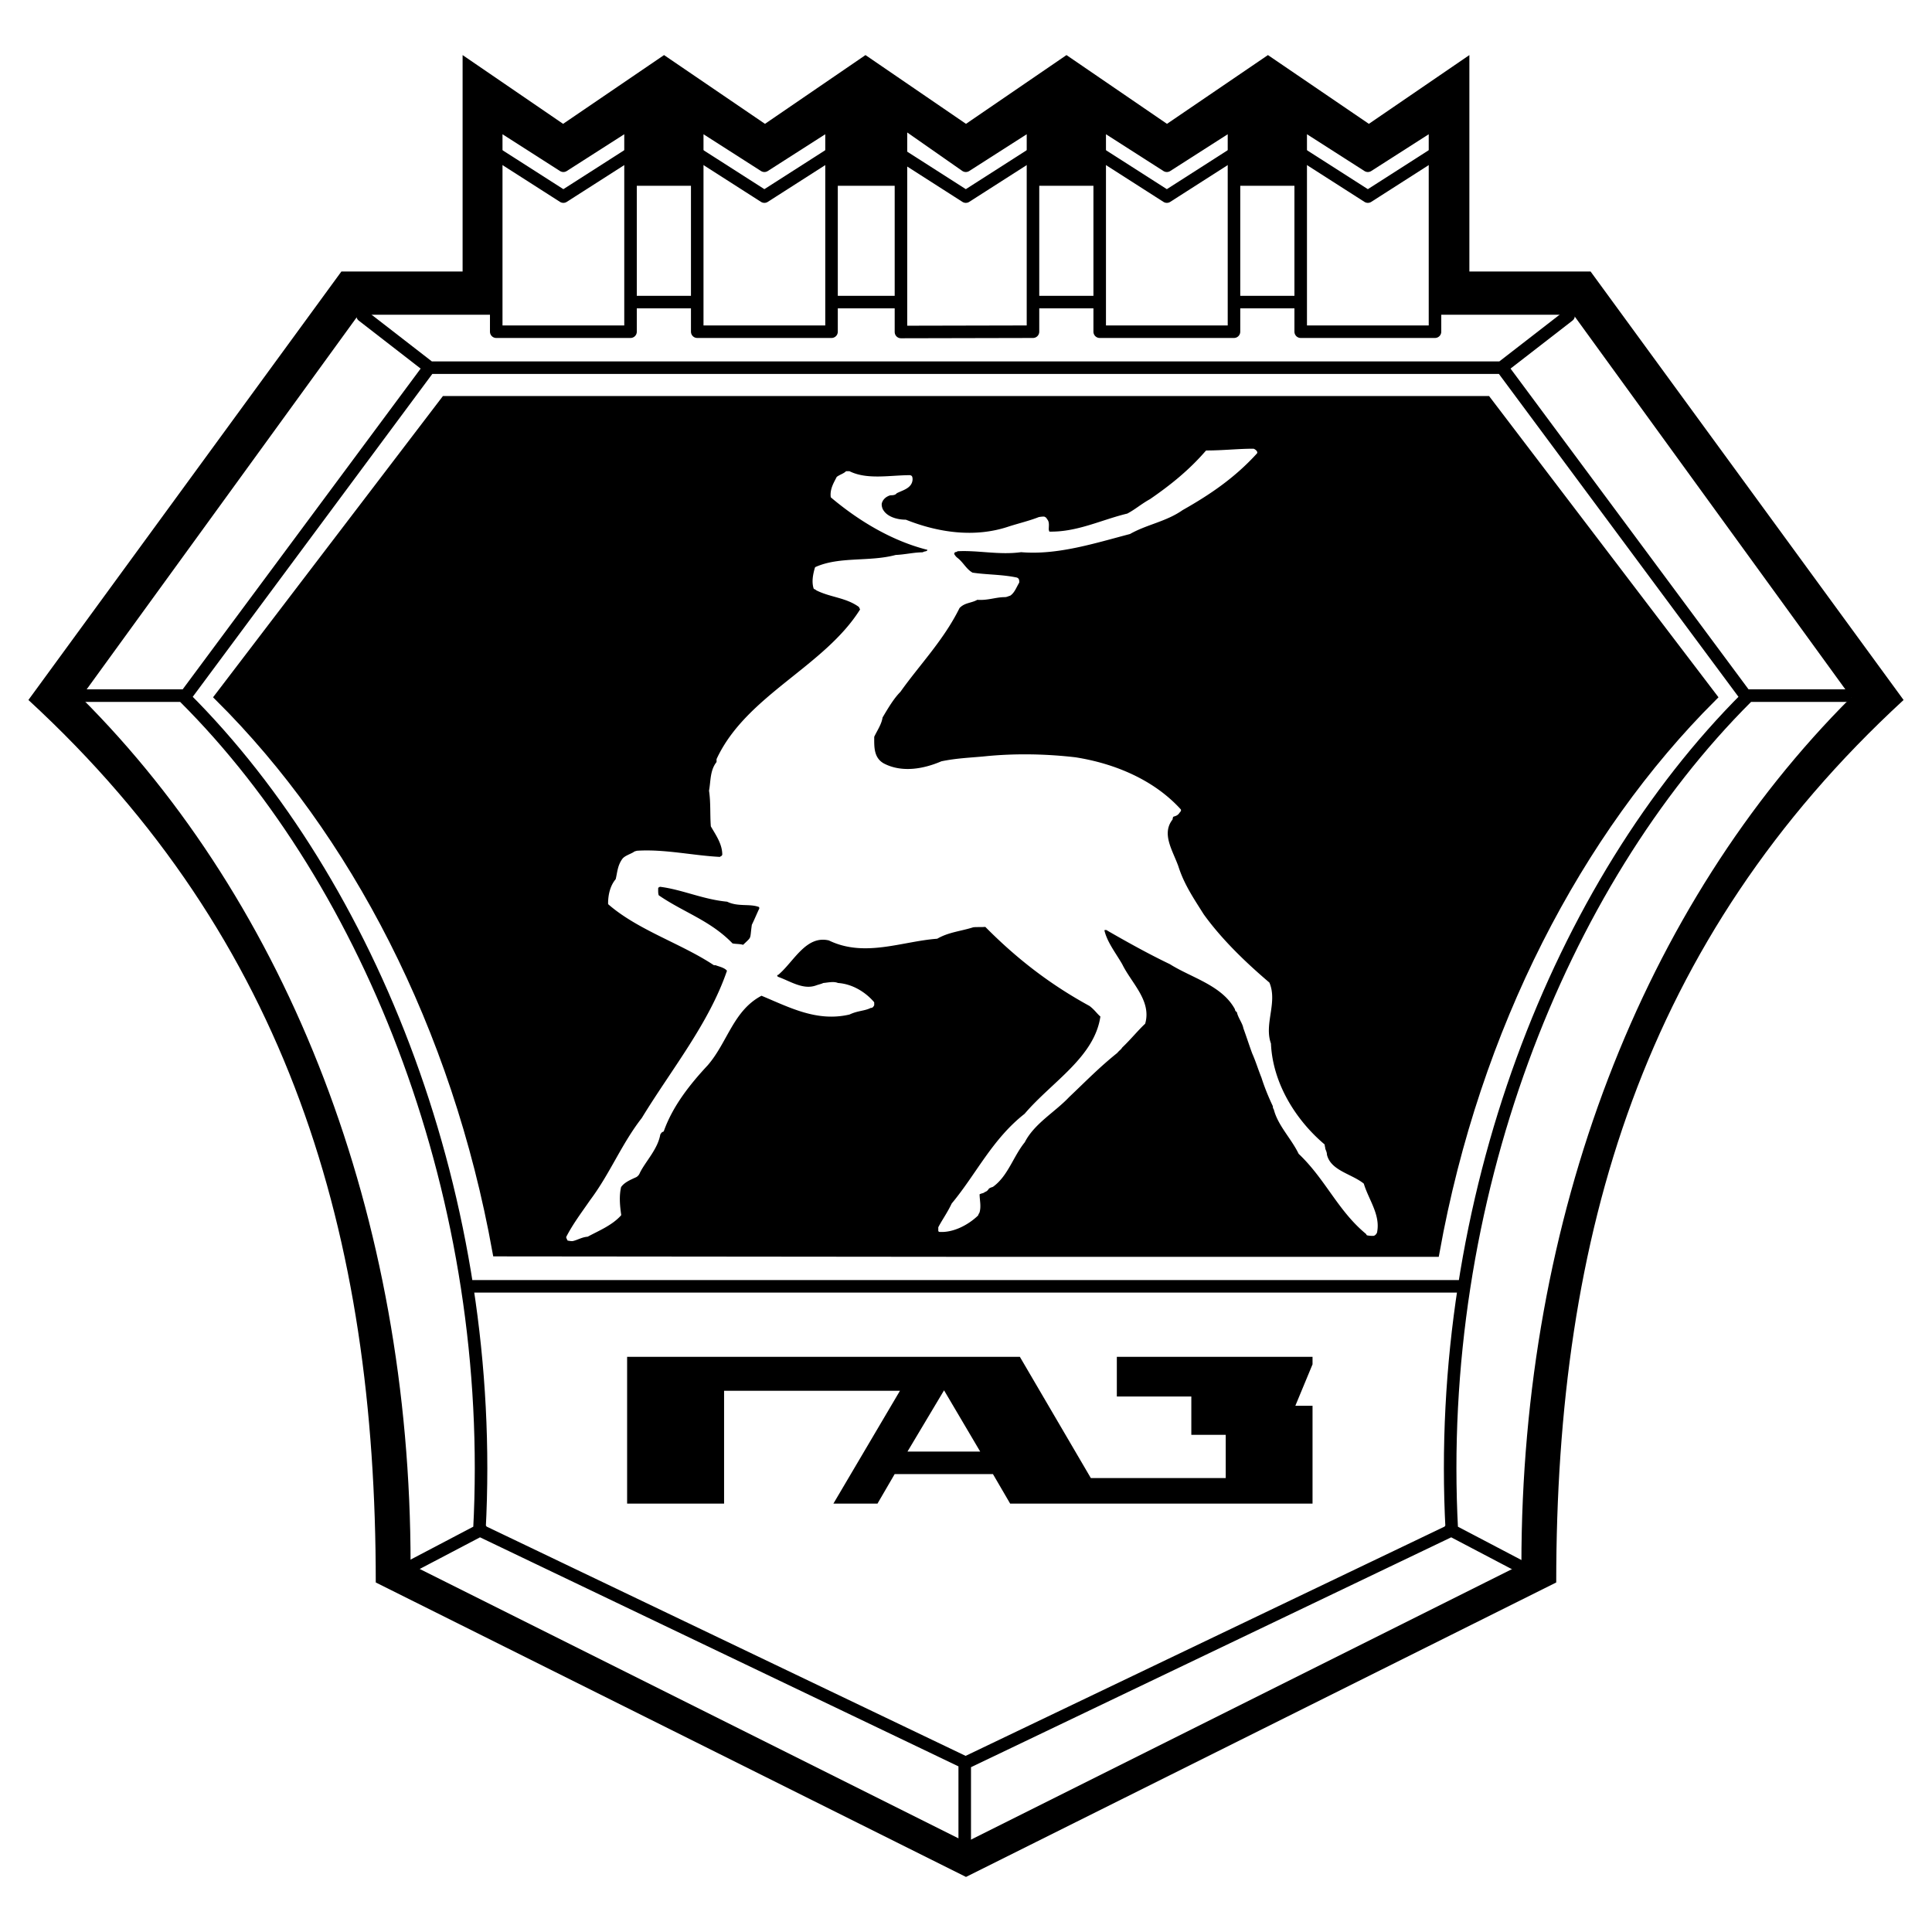 <svg xmlns="http://www.w3.org/2000/svg" width="2500" height="2500" viewBox="0 0 192.756 192.756"><path fill-rule="evenodd" clip-rule="evenodd" fill="#fff" d="M0 0h192.756v192.756H0V0z"/><path d="M96.378 12.356l10.026-6.861 10.027 6.861 10.072-6.861 10.07 6.861L146.6 5.495v21.594h12.094l31.227 42.748c-25.992 23.925-34.656 53.347-34.656 88.046l-58.888 29.379-58.887-29.379c0-34.699-8.664-64.121-34.656-88.046L34.06 27.089h12.094V5.495l10.027 6.861 10.071-6.861 10.071 6.861L86.35 5.495l10.028 6.861zm0 12.138h45.034v6.905h15.568l27.707 38.174c-20.758 20.714-32.896 51.808-32.896 86.507l-55.413 27.707-55.414-27.707c0-34.699-12.138-65.793-32.896-86.507l27.707-38.174h15.568v-6.905h45.035z" fill-rule="evenodd" clip-rule="evenodd"/><path d="M96.334 40.013h51.982l22.475 29.51c-13.414 13.37-23.617 32.896-27.664 55.37H96.378l-46.75-.044c-4.046-22.474-14.25-41.957-27.707-55.326l22.518-29.51h51.895z" fill-rule="evenodd" clip-rule="evenodd" stroke="#000" stroke-width="1.001" stroke-miterlimit="2.613"/><path fill-rule="evenodd" clip-rule="evenodd" fill="#fff" stroke="#000" stroke-width="1.251" stroke-linecap="round" stroke-linejoin="round" stroke-miterlimit="2.613" d="M53.762 17.912h84.967v12.227H53.762V17.912z"/><path fill-rule="evenodd" clip-rule="evenodd" fill="#fff" stroke="#000" stroke-width="1.251" stroke-linecap="round" stroke-linejoin="round" stroke-miterlimit="2.613" d="M49.509 33.094h13.399V12.251l-6.7 4.286-6.699-4.286v20.843z"/><path fill="none" stroke="#000" stroke-width="1.251" stroke-linecap="round" stroke-linejoin="round" stroke-miterlimit="2.613" d="M62.908 15.329l-6.7 4.286-6.699-4.286"/><path fill-rule="evenodd" clip-rule="evenodd" fill="#fff" stroke="#000" stroke-width="1.251" stroke-linecap="round" stroke-linejoin="round" stroke-miterlimit="2.613" d="M69.563 33.094h13.399V12.251l-6.699 4.286-6.7-4.286v20.843z"/><path fill="none" stroke="#000" stroke-width="1.251" stroke-linecap="round" stroke-linejoin="round" stroke-miterlimit="2.613" d="M82.962 15.329l-6.699 4.286-6.7-4.286"/><path fill-rule="evenodd" clip-rule="evenodd" fill="#fff" stroke="#000" stroke-width="1.251" stroke-linecap="round" stroke-linejoin="round" stroke-miterlimit="2.613" d="M89.889 33.123l13.172-.029V12.251l-6.7 4.286-6.472-4.521v21.107z"/><path fill="none" stroke="#000" stroke-width="1.251" stroke-linecap="round" stroke-linejoin="round" stroke-miterlimit="2.613" d="M103.061 15.329l-6.7 4.286-6.699-4.286"/><path fill-rule="evenodd" clip-rule="evenodd" fill="#fff" stroke="#000" stroke-width="1.251" stroke-linecap="round" stroke-linejoin="round" stroke-miterlimit="2.613" d="M109.717 33.094h13.398V12.251l-6.699 4.286-6.699-4.286v20.843z"/><path fill="none" stroke="#000" stroke-width="1.251" stroke-linecap="round" stroke-linejoin="round" stroke-miterlimit="2.613" d="M123.115 15.329l-6.699 4.286-6.699-4.286"/><path fill-rule="evenodd" clip-rule="evenodd" fill="#fff" stroke="#000" stroke-width="1.251" stroke-linecap="round" stroke-linejoin="round" stroke-miterlimit="2.613" d="M129.771 33.094h13.399V12.251l-6.699 4.286-6.7-4.286v20.843z"/><path fill="none" stroke="#000" stroke-width="1.251" stroke-linecap="round" stroke-linejoin="round" stroke-miterlimit="2.613" d="M143.17 15.329l-6.699 4.286-6.7-4.286M96.251 183.573v-7.345M42.816 36.639l-6.641-5.146m-17.679 37.91H8.557m32.412 86.903l7.037-3.694M149.861 36.639l6.641-5.146m17.68 37.91h9.939m-38.307 58.933H46.862m104.847 27.97l-7.037-3.694m-48.333 23.265l48.509-23.221c-1.76-32.896 10.73-64.43 29.422-83.077l-24.408-32.896H42.816L18.408 69.579c18.691 18.647 31.181 50.181 29.422 83.077l48.509 23.221"/><path d="M62.567 150.016v-14.645h39.185l7.08 12.094h13.459v-4.31h-3.432v-3.826h-7.432v-3.958h19.525v.748l-1.715 4.134h1.715v9.763h-30.168l-1.717-2.946h-9.806l-1.715 2.946h-4.398l6.641-11.258H72.242v11.258h-9.675zm27.971-5.19l3.65-6.113 3.607 6.113h-7.257z" fill-rule="evenodd" clip-rule="evenodd"/><path d="M57.101 123.704c.439-.088.923-.396 1.495-.439 1.056-.572 2.375-1.1 3.255-2.067-.132-.924-.22-1.891 0-2.814.352-.527 1.011-.792 1.583-1.056.132-.088.22-.176.308-.396.571-1.144 1.803-2.375 2.023-3.826.088-.044.088-.22.352-.308.879-2.463 2.551-4.618 4.398-6.598 1.979-2.286 2.551-5.497 5.454-6.992 2.858 1.188 5.541 2.639 8.751 1.891.835-.396 1.54-.352 2.111-.659.176 0 .176-.044.264-.176v-.221c-.835-.967-2.111-1.759-3.518-1.847-.396-.176-.924-.044-1.408 0-.176.088-.396.132-.66.22-1.363.528-2.683-.396-3.914-.836 0 0-.176-.088-.176-.22 0-.044 0-.176.176-.22 1.539-1.319 2.771-4.002 5.146-3.43 3.519 1.715 7.213.088 10.73-.176 1.144-.659 2.375-.747 3.607-1.143.439-.044.791 0 1.275-.044 3.211 3.254 6.553 5.805 10.422 7.917.572.439.793.835 1.145 1.1-.572 4.178-4.881 6.641-7.609 9.851-3.209 2.507-4.836 6.025-7.255 8.928-.44.924-.924 1.584-1.319 2.331v.308c1.319.089 2.771-.659 3.739-1.583.043-.132.131-.264.131-.264.176-.615 0-1.188 0-1.847.264-.177.484-.132.572-.265a.546.546 0 0 0 .352-.264c.133-.176.396-.22.484-.264 1.451-1.056 1.979-2.99 3.121-4.398.969-1.891 3.035-3.034 4.443-4.529 1.715-1.627 2.99-2.947 4.793-4.398.264-.308.396-.352.484-.527.834-.791 1.582-1.715 2.287-2.375.615-2.199-1.363-3.914-2.287-5.805-.66-1.144-1.539-2.243-1.805-3.475 0-.132.09-.088.266-.132.088 0 .176.044.307.132 2.066 1.188 4.135 2.331 6.158 3.299 2.154 1.363 5.232 2.11 6.553 4.573 0 .044 0 .176.176.22.088.572.572 1.144.66 1.672.307.835.57 1.671.879 2.507.352.791.572 1.539.924 2.419.307.967.703 1.935 1.143 2.858 0 .132 0 .176.088.308.396 1.583 1.715 2.858 2.463 4.397 2.684 2.551 3.914 5.674 6.686 7.961 0 0 .088.088.088.132.264.044.352.044.572.044.088 0 .264-.176.264-.308.307-1.672-.836-3.123-1.32-4.706-1.23-.968-3.299-1.275-3.693-2.946 0-.309-.176-.484-.176-.704 0-.044-.045-.132-.045-.264-2.902-2.463-5.189-6.157-5.365-10.115-.703-1.979.66-4.091-.133-6.025-2.373-2.022-4.748-4.31-6.553-6.816-1.055-1.672-1.979-3.035-2.551-4.838-.57-1.583-1.715-3.254-.57-4.75 0-.132.088-.308.088-.308.176-.088.395-.088.57-.308 0-.044.176-.176.176-.264-2.639-2.902-6.508-4.529-10.422-5.146-3.035-.352-6.158-.396-9.104-.088-1.408.132-2.727.176-4.222.484-1.847.792-4.002 1.144-5.806.22-1.143-.616-1.055-1.847-1.055-2.814.308-.66.748-1.275.835-1.936.572-.967 1.144-1.935 1.803-2.595 1.935-2.727 4.31-5.146 5.893-8.356.572-.616 1.275-.528 1.848-.879 1.055.088 1.846-.264 2.77-.264.176 0 .309-.088.484-.132.395-.264.572-.792.836-1.231 0-.176 0-.308-.176-.352-1.496-.308-2.947-.264-4.398-.484-.66-.352-.968-1.056-1.54-1.495-.176-.132-.264-.264-.396-.484 0-.044.132-.264.132-.308.088 0 .264 0 .264-.088 2.067-.132 4.221.396 6.42.088 3.607.308 7.301-.88 10.818-1.803 1.717-.967 3.607-1.231 5.234-2.375 2.727-1.54 5.189-3.211 7.389-5.63 0-.044 0-.088-.176-.22l-.088-.044c-1.539 0-3.035.176-4.662.176-1.715 1.979-3.605 3.475-5.586 4.838-.879.484-1.451 1.012-2.287 1.451-2.594.616-5.057 1.891-7.916 1.803 0-.044-.088-.22-.088-.352 0-.352.088-.748-.176-.967 0-.088-.088-.132-.176-.176-.131 0-.219 0-.484.044-.879.352-1.979.616-2.945.923-3.475 1.188-7.169.616-10.379-.66-.879 0-2.023-.308-2.419-1.187-.088-.264-.088-.352-.088-.528.088-.483.484-.835.968-.967.352 0 .483-.044.572-.176.572-.308 1.495-.483 1.539-1.275 0-.088 0-.176-.044-.264l-.088-.044c-1.979 0-4.266.484-6.069-.396h-.264c-.22.22-.572.308-.879.527-.264.528-.66 1.144-.572 1.892 2.771 2.331 6.069 4.31 9.587 5.189.088.132.088.22 0 .264-.176.176-.352.088-.484.22-.923 0-1.759.22-2.727.264-2.639.704-5.585.132-7.96 1.188-.22.748-.308 1.407-.132 1.979 0 0 .132.044.22.132 1.407.704 2.947.704 4.266 1.671.088.132.088.176.176.352-3.606 5.805-11.39 8.62-14.337 14.952v.308c-.66.792-.572 1.847-.748 2.815.176 1.188.088 2.331.176 3.518.483.836 1.144 1.759 1.144 2.859 0 .088-.088.176-.088.22-.176.044-.176.132-.264.132-2.683-.132-5.542-.792-8.268-.615-.132.044-.22.044-.308.132-.396.22-.836.352-1.056.615-.483.66-.483 1.319-.66 2.023-.572.66-.748 1.583-.748 2.375 2.947 2.551 7.212 3.87 10.467 6.025.176 0 .176 0 .264.043.396.133.924.265 1.144.616-1.803 5.321-5.585 9.939-8.532 14.777-2.023 2.595-3.167 5.541-5.146 8.18-.88 1.275-1.715 2.375-2.375 3.65 0 .044.088.176.088.22.264.044.308.044.396.044zm18.031-31.401c.264-.528.528-1.188.748-1.627 0-.088 0-.264-.132-.308-.967-.352-2.111 0-3.167-.528-2.419-.22-4.53-1.231-6.772-1.495-.264.176-.176.044-.264.22 0 .176-.044.792.132.879 2.506 1.716 5.146 2.507 7.344 4.794.353.088.88.044 1.144.176 1.011-.968.748-.571.967-2.111z" fill-rule="evenodd" clip-rule="evenodd" fill="#fff" stroke="#fff" stroke-width=".25" stroke-linecap="round" stroke-linejoin="round" stroke-miterlimit="2.613"/></svg>